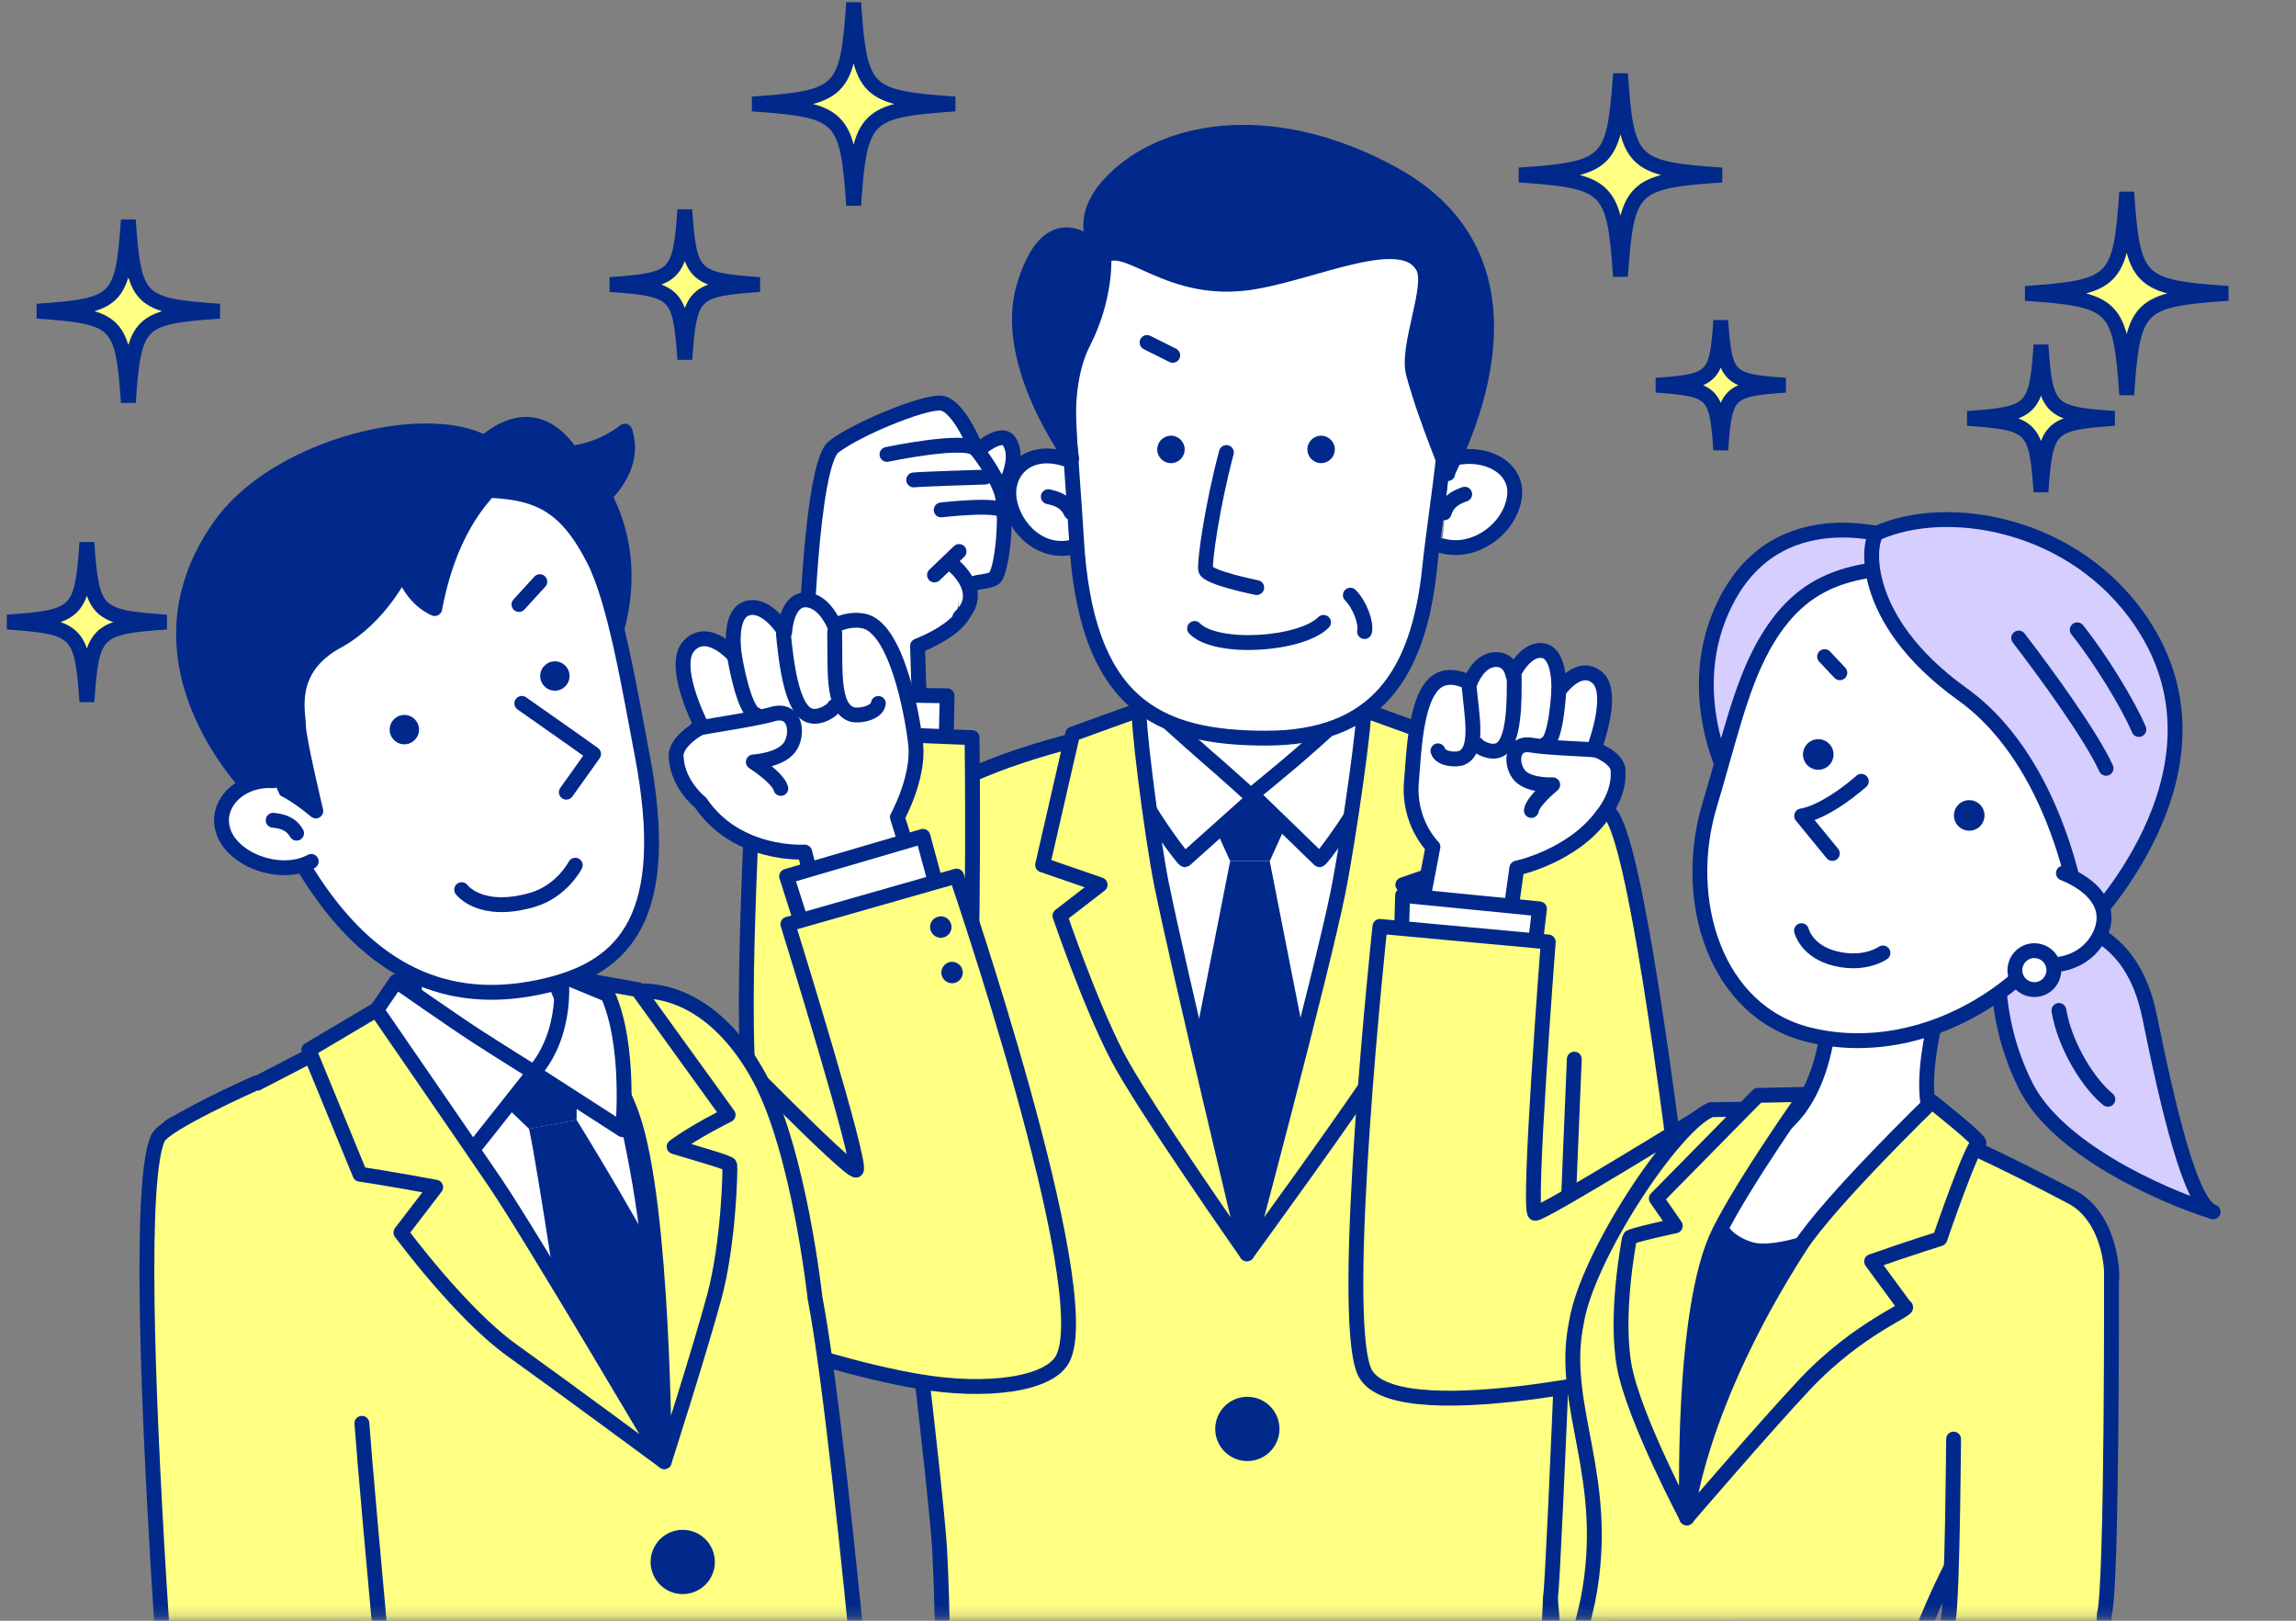 <svg width="221" height="156" viewBox="0 0 221 156" fill="none" xmlns="http://www.w3.org/2000/svg">
<rect x="0" y="0" width="221" height="156" fill="#808080" stroke="none"/>
<mask id="mask0_924_2898" style="mask-type:luminance" maskUnits="userSpaceOnUse" x="0" y="3" width="221" height="153">
<path d="M220.387 3.317H0.387V155.78H220.387V3.317Z" fill="white"/>
</mask>
<g mask="url(#mask0_924_2898)">
<path d="M155.038 78.375C152.162 73.099 135.491 70.65 124.781 69.132C114.072 67.615 91.619 72.868 86.713 79.112C86.626 79.22 86.546 79.365 86.481 79.545C81.994 85.319 89.213 132.695 90.434 148.933C91.099 161.399 90.434 173.315 90.434 173.315H118.378L121.204 168.755L124.326 173.315H148.252C148.252 173.315 148.628 167.852 149.235 153.876C150.413 167.266 149.517 170.309 149.235 170.403C148.65 170.598 167.626 169.225 167.626 169.225C167.236 165.33 159.518 84.026 155.038 78.375Z" fill="#FFFF82" stroke="#00298B" stroke-width="1.43" stroke-linecap="round" stroke-linejoin="round"/>
<path d="M107.431 71.194H137.059L130.57 97.795L120.308 121.432L111.246 100.324L107.431 71.194Z" fill="white"/>
<path d="M122.216 82.886H118.408L115.496 76.44H125.128L122.216 82.886Z" fill="#00298B"/>
<path d="M122.216 82.886H118.408L114.289 103.792L119.99 120.232L126.328 103.792L122.216 82.886Z" fill="#00298B"/>
<path d="M130.62 65.44H111.297V77.928H130.62V65.44Z" fill="white" stroke="#00298B" stroke-width="1.43" stroke-linecap="round" stroke-linejoin="round"/>
<path d="M120.532 76.476L127.007 82.749C127.13 82.799 129.775 79.273 131.162 76.722C132.608 74.062 134.168 70.991 134.096 70.977L130.917 67.429C130.917 67.429 126.639 71.338 124.926 72.805C123.213 74.272 120.525 76.469 120.525 76.469L120.532 76.476Z" fill="white" stroke="#00298B" stroke-width="1.43" stroke-linecap="round" stroke-linejoin="round"/>
<path d="M120.662 76.838L114.057 82.749C113.935 82.799 111.29 79.273 109.902 76.722C108.457 74.062 106.896 70.991 106.968 70.977L110.148 67.429C110.148 67.429 114.426 71.338 116.139 72.805C117.851 74.272 120.67 76.838 120.67 76.838H120.662Z" fill="white" stroke="#00298B" stroke-width="1.43" stroke-linecap="round" stroke-linejoin="round"/>
<path d="M128.785 85.904C129.818 80.767 131.574 68.315 131.213 68.315L137.673 70.65L140.564 83.252L135.028 85.16L138.894 88.145C138.894 88.145 136.51 96.455 133.388 101.658C130.982 105.661 120.012 120.685 120.012 120.685C120.012 120.685 127.209 93.702 128.785 85.904Z" fill="#FFFF82" stroke="#00298B" stroke-width="1.43" stroke-linecap="round" stroke-linejoin="round"/>
<path d="M111.839 85.312C110.805 80.174 109.346 68.315 109.707 68.315L103.247 70.65L100.356 83.252L105.891 85.16L102.025 88.145C102.025 88.145 104.844 96.455 107.532 101.658C109.909 106.268 120.019 120.685 120.019 120.685C120.019 120.685 113.414 93.109 111.846 85.312H111.839Z" fill="#FFFF82" stroke="#00298B" stroke-width="1.43" stroke-linecap="round" stroke-linejoin="round"/>
<path d="M139.531 44.224C142.703 43.248 146.15 44.853 145.774 47.808C145.406 50.757 142.06 53.423 138.794 52.534" fill="white"/>
<path d="M139.531 44.224C142.703 43.248 146.15 44.853 145.774 47.808C145.406 50.757 142.06 53.423 138.794 52.534" stroke="#00298B" stroke-width="1.43" stroke-linecap="round" stroke-linejoin="round"/>
<path d="M139.01 49.361C139.357 48.205 140.26 47.83 140.983 47.569L139.01 49.361Z" fill="white"/>
<path d="M139.01 49.361C139.357 48.205 140.26 47.83 140.983 47.569" stroke="#00298B" stroke-width="1.43" stroke-linecap="round" stroke-linejoin="round"/>
<path d="M102.502 44.167C98.708 42.99 96.49 45.707 97.249 48.583C98.007 51.459 100.884 53.714 104.005 52.406" fill="white"/>
<path d="M102.502 44.167C98.708 42.99 96.49 45.707 97.249 48.583C98.007 51.459 100.884 53.714 104.005 52.406" stroke="#00298B" stroke-width="1.43" stroke-linecap="round" stroke-linejoin="round"/>
<path d="M103.095 49.325C102.596 48.227 101.657 47.974 100.905 47.808L103.095 49.325Z" fill="white"/>
<path d="M103.095 49.325C102.596 48.227 101.657 47.974 100.905 47.808" stroke="#00298B" stroke-width="1.43" stroke-linecap="round" stroke-linejoin="round"/>
<path d="M103.297 31.391C102.17 36.016 103.24 45.143 103.601 51.705C104.483 67.762 111.355 71.05 121.862 71.05C132.369 71.05 136.546 65.016 137.616 54.61C138.186 49.038 140.022 38.993 139.422 32.605C138.671 24.512 133.937 17.061 118.516 18.022C108.811 18.622 105.335 23.03 103.297 31.384V31.391Z" fill="white" stroke="#00298B" stroke-width="1.43" stroke-linecap="round" stroke-linejoin="round"/>
<path d="M114.029 43.168C114.079 43.898 113.523 44.527 112.8 44.577C112.07 44.628 111.442 44.072 111.391 43.349C111.34 42.619 111.897 41.99 112.619 41.94C113.349 41.889 113.978 42.446 114.029 43.168Z" fill="#00298B"/>
<path d="M128.481 43.168C128.532 43.898 127.975 44.527 127.253 44.577C126.523 44.628 125.894 44.072 125.844 43.349C125.793 42.619 126.349 41.99 127.072 41.94C127.802 41.889 128.431 42.446 128.481 43.168Z" fill="#00298B"/>
<path d="M102.538 26.714C102.538 26.714 101.657 31.137 100.898 32.784" stroke="white" stroke-width="1.43" stroke-linecap="round" stroke-linejoin="round"/>
<path d="M106.253 24.691C108.529 23.007 112.561 28.521 120.713 27.133C126.776 26.107 135.043 22.075 136.979 25.703C137.998 27.603 135.332 33.37 136.054 35.986C137.442 41.023 139.588 45.597 139.342 45.597C138.967 45.597 150.926 25.869 133.98 16.684C122.693 10.563 112.735 12.298 107.676 16.85C102.618 21.403 106.245 24.691 106.245 24.691H106.253Z" fill="#00298B" stroke="#00298B" stroke-width="1.43" stroke-linecap="round" stroke-linejoin="round"/>
<path d="M106.253 24.692C106.253 24.692 106.52 28.572 104.28 32.951C101.953 37.504 103.153 44.138 103.153 44.138C103.153 44.138 96.396 34.975 98.542 27.64C100.688 20.305 104.352 22.538 106.253 24.692Z" fill="#00298B" stroke="#00298B" stroke-width="1.43" stroke-linecap="round" stroke-linejoin="round"/>
<path d="M125.772 25.111C125.772 25.111 127.918 17.27 131.372 15.413" stroke="#00298B" stroke-width="1.43" stroke-linecap="round" stroke-linejoin="round"/>
<path d="M136.64 33.413C137.774 32.402 141.113 32.026 142.544 32.445" stroke="#00298B" stroke-width="1.43" stroke-linecap="round" stroke-linejoin="round"/>
<path d="M99.338 29.069C101.151 29.322 104.447 30.291 104.699 30.674" stroke="#00298B" stroke-width="1.43" stroke-linecap="round" stroke-linejoin="round"/>
<path d="M99.381 32.741L103.175 33.37" stroke="#00298B" stroke-width="1.43" stroke-linecap="round" stroke-linejoin="round"/>
<path d="M112.453 25.448C111.441 21.488 113.081 15.418 116.03 13.648" stroke="#00298B" stroke-width="1.43" stroke-linecap="round" stroke-linejoin="round"/>
<path d="M114.982 60.491C117.064 62.63 125.208 62.095 127.397 59.905L114.982 60.491Z" fill="white"/>
<path d="M114.982 60.491C117.064 62.63 125.208 62.095 127.397 59.905" stroke="#00298B" stroke-width="1.43" stroke-linecap="round" stroke-linejoin="round"/>
<path d="M118.046 43.554C116.659 48.764 115.936 54.032 116.045 54.82C116.153 55.6 120.966 56.554 120.966 56.554" fill="white"/>
<path d="M118.046 43.554C116.659 48.764 115.936 54.032 116.045 54.82C116.153 55.6 120.966 56.554 120.966 56.554" stroke="#00298B" stroke-width="1.43" stroke-linecap="round" stroke-linejoin="round"/>
<path d="M129.977 57.284C130.924 58.252 131.538 60.009 131.343 60.789L129.977 57.284Z" fill="white"/>
<path d="M129.977 57.284C130.924 58.252 131.538 60.009 131.343 60.789" stroke="#00298B" stroke-width="1.43" stroke-linecap="round" stroke-linejoin="round"/>
<path d="M151.533 101.942C151.338 105.837 149.626 150.959 149.235 153.878L151.533 101.942Z" fill="#FFFF82"/>
<path d="M151.533 101.942C151.338 105.837 149.626 150.959 149.235 153.878" stroke="#00298B" stroke-width="1.43" stroke-linecap="round" stroke-linejoin="round"/>
<path d="M94.047 43.436C94.047 43.436 96.403 41.261 97.169 42.533C98.369 44.549 96.259 47.895 95.059 49.347" fill="white"/>
<path d="M94.047 43.436C94.047 43.436 96.403 41.261 97.169 42.533C98.369 44.549 96.259 47.895 95.059 49.347" stroke="#00298B" stroke-width="1.43" stroke-linecap="round" stroke-linejoin="round"/>
<path d="M77.564 62.687C77.564 62.687 78.041 44.722 80.252 43.002C82.471 41.29 88.772 38.703 90.521 38.796C92.27 38.89 93.953 43.226 93.953 43.226C93.953 43.226 95.637 45.257 96.353 47.251C97.068 49.246 96.454 55.345 95.63 55.706C94.806 56.075 93.881 55.966 93.614 56.255C93.238 56.675 92.783 57.086 92.934 57.946C93.361 60.281 88.317 62.174 88.317 62.174L88.613 71.677L77.311 70.412L77.564 62.672V62.687Z" fill="white" stroke="#00298B" stroke-width="1.43" stroke-linecap="round" stroke-linejoin="round"/>
<path d="M85.376 43.74C85.376 43.74 92.906 42.15 93.946 43.227L85.376 43.74Z" fill="white"/>
<path d="M85.376 43.74C85.376 43.74 92.906 42.15 93.946 43.227" stroke="#00298B" stroke-width="1.43" stroke-linecap="round" stroke-linejoin="round"/>
<path d="M87.948 46.195C88.367 46.123 94.828 45.921 94.828 45.921L87.948 46.195Z" fill="white"/>
<path d="M87.948 46.195C88.367 46.123 94.828 45.921 94.828 45.921" stroke="#00298B" stroke-width="1.43" stroke-linecap="round" stroke-linejoin="round"/>
<path d="M90.593 49.081C90.593 49.081 96.396 48.402 96.534 49.248L90.593 49.081Z" fill="white"/>
<path d="M90.593 49.081C90.593 49.081 96.396 48.402 96.534 49.248" stroke="#00298B" stroke-width="1.43" stroke-linecap="round" stroke-linejoin="round"/>
<path d="M92.313 53.083L89.95 55.345" stroke="#00298B" stroke-width="1.43" stroke-linecap="round" stroke-linejoin="round"/>
<path d="M91.778 54.435C91.778 54.435 94.98 57 92.4 59.392L91.778 54.435Z" fill="white"/>
<path d="M91.778 54.435C91.778 54.435 94.98 57 92.4 59.392" stroke="#00298B" stroke-width="1.43" stroke-linecap="round" stroke-linejoin="round"/>
<path d="M75.468 72.074L75.158 66.741L91.164 66.972L91.048 72.739" fill="white"/>
<path d="M75.468 72.074L75.158 66.741L91.164 66.972L91.048 72.739" stroke="#00298B" stroke-width="1.43" stroke-linecap="round" stroke-linejoin="round"/>
<path d="M72.477 70.268C73.04 70.174 93.563 70.998 93.563 70.998C93.563 70.998 93.838 88.84 93.108 105.201C92.653 115.433 89.437 122.045 83.591 122.089C77.738 122.139 73.301 115.888 72.18 105.519C71.104 95.524 72.918 72.87 72.477 70.268Z" fill="#FFFF82" stroke="#00298B" stroke-width="1.43" stroke-linecap="round" stroke-linejoin="round"/>
<path d="M120.063 139.916C121.376 139.916 122.44 138.852 122.44 137.539C122.44 136.226 121.376 135.161 120.063 135.161C118.75 135.161 117.685 136.226 117.685 137.539C117.685 138.852 118.75 139.916 120.063 139.916Z" fill="#00298B" stroke="#00298B" stroke-width="1.43" stroke-linecap="round" stroke-linejoin="round"/>
<path d="M129.984 23.933C131.372 20.645 134.284 18.665 135.671 18.282" stroke="#00298B" stroke-width="1.43" stroke-linecap="round" stroke-linejoin="round"/>
<path d="M110.408 32.966L112.88 34.202" stroke="#00298B" stroke-width="1.43" stroke-linecap="round" stroke-linejoin="round"/>
<path d="M65.099 73C64.802 71.475 67.303 70.051 67.563 69.965C67.043 68.931 64.679 63.945 66.313 62.167C68.141 60.187 70.699 63.143 70.699 63.143C70.699 63.143 69.962 58.901 72.087 58.504C73.944 58.157 75.534 60.823 75.534 60.823C75.534 60.823 75.671 57.767 77.499 57.738C79.327 57.709 80.325 60.231 80.325 60.231C80.325 60.231 81.611 59.465 83.143 59.775C86.228 60.411 87.782 68.447 88.136 71.634C88.49 74.821 86.38 78.658 86.38 78.658L88.476 85.429L79.154 88.638L77.456 82.011C77.456 82.011 70.938 82.459 67.425 77.249C67.425 77.249 65.287 75.594 65.091 73H65.099Z" fill="white" stroke="#00298B" stroke-width="1.43" stroke-linecap="round" stroke-linejoin="round"/>
<path d="M70.699 63.144C70.699 63.144 71.566 68.541 72.788 68.794L70.699 63.144Z" fill="white"/>
<path d="M70.699 63.144C70.699 63.144 71.566 68.541 72.788 68.794" stroke="#00298B" stroke-width="1.43" stroke-linecap="round" stroke-linejoin="round"/>
<path d="M75.403 60.997C75.656 63.519 76.155 68.252 77.918 68.867C78.93 69.221 80.195 68.31 80.303 68" fill="white"/>
<path d="M75.403 60.997C75.656 63.519 76.155 68.252 77.918 68.867C78.93 69.221 80.195 68.31 80.303 68" stroke="#00298B" stroke-width="1.43" stroke-linecap="round" stroke-linejoin="round"/>
<path d="M80.339 60.866C80.426 64.248 80.028 68.15 82.008 68.765C82.673 68.967 84.422 68.649 84.545 67.71" fill="white"/>
<path d="M80.339 60.866C80.426 64.248 80.028 68.15 82.008 68.765C82.673 68.967 84.422 68.649 84.545 67.71" stroke="#00298B" stroke-width="1.43" stroke-linecap="round" stroke-linejoin="round"/>
<path d="M67.079 70.137C67.404 69.971 72.376 69.306 74.363 68.735C76.661 68.078 76.907 70.787 75.953 71.994C74.999 73.201 72.513 73.338 72.513 73.338C72.513 73.338 74.876 74.849 75.158 75.889" stroke="#00298B" stroke-width="1.43" stroke-linecap="round" stroke-linejoin="round"/>
<path d="M77.195 88.992L75.714 84.346L88.837 80.501L89.965 84.678" fill="white"/>
<path d="M77.195 88.992L75.714 84.346L88.837 80.501L89.965 84.678" stroke="#00298B" stroke-width="1.43" stroke-linecap="round" stroke-linejoin="round"/>
<path d="M68.669 99.455C68.669 99.455 81.647 112.781 82.399 112.629C83.15 112.477 75.837 88.956 75.837 88.956L92.075 84.323C92.075 84.323 105.711 124.018 102.307 130.76C101.043 133.26 94.994 134.084 88.447 132.971C77.376 131.092 64.065 125.398 64.065 125.398" fill="#FFFF82"/>
<path d="M68.669 99.455C68.669 99.455 81.647 112.781 82.399 112.629C83.15 112.477 75.837 88.956 75.837 88.956L92.075 84.323C92.075 84.323 105.711 124.018 102.307 130.76C101.043 133.26 94.994 134.084 88.447 132.971C77.376 131.092 64.065 125.398 64.065 125.398" stroke="#00298B" stroke-width="1.43" stroke-linecap="round" stroke-linejoin="round"/>
<path d="M89.625 89.671C89.871 90.184 90.478 90.408 90.998 90.163C91.511 89.917 91.735 89.31 91.489 88.79C91.244 88.277 90.637 88.052 90.116 88.298C89.603 88.544 89.379 89.151 89.625 89.671Z" fill="#00298B"/>
<path d="M90.709 94.05C90.955 94.563 91.562 94.787 92.082 94.541C92.595 94.296 92.819 93.689 92.573 93.168C92.328 92.655 91.721 92.431 91.2 92.677C90.687 92.923 90.463 93.53 90.709 94.05Z" fill="#00298B"/>
<path d="M78.467 125.022C81.249 139.576 85.694 193.839 85.831 192.928C85.968 192.01 77.477 196.585 62.526 198.746C46.686 201.036 35.196 200.075 35.196 200.075C35.196 200.075 35.377 165.909 35.456 165.273C34.914 156.702 28.049 135.876 27.615 135.659C25.599 134.669 15.28 120.065 15.475 115.852C15.62 112.744 14.427 108.777 17.253 107.989C18.221 107.715 30.426 101.319 30.499 101.29C31.705 100.821 57.005 96.153 59.621 95.596C65.077 94.44 69.948 97.894 73.098 103.726C76.935 110.829 78.46 125.022 78.46 125.022H78.467Z" fill="#FFFF82" stroke="#00298B" stroke-width="1.43" stroke-linecap="round" stroke-linejoin="round"/>
<path d="M39.019 86.079C39.019 86.079 41.064 96.044 38.932 100.51C36.8 104.976 37.024 104.86 37.024 104.86C37.024 104.86 49.959 117.145 55.321 115.693C62.324 113.792 61.912 102.273 61.912 102.273C61.912 102.273 58.812 103.249 55.206 98.082C51.593 92.915 52.655 85.233 52.655 85.233" fill="white"/>
<path d="M39.019 86.079C39.019 86.079 41.064 96.044 38.932 100.51C36.8 104.976 37.024 104.86 37.024 104.86C37.024 104.86 49.959 117.145 55.321 115.693C62.324 113.792 61.912 102.273 61.912 102.273C61.912 102.273 58.812 103.249 55.206 98.082C51.593 92.915 52.655 85.233 52.655 85.233" stroke="#00298B" stroke-width="1.43" stroke-linecap="round" stroke-linejoin="round"/>
<path d="M61.55 100.206C61.55 100.206 34.509 106.32 35.297 105.937C36.085 105.554 63.256 141.071 63.256 141.071C63.256 141.071 68.712 120.96 66.775 116.285C64.846 111.609 60.907 102.208 61.55 100.206Z" fill="white"/>
<path d="M39.236 103.055C39.236 103.055 47.062 124.821 52.518 129.742C57.981 134.671 61.666 138.855 61.666 138.855C65.785 124.091 58.429 99.876 58.27 99.919" stroke="#00298B" stroke-width="1.43" stroke-linecap="round" stroke-linejoin="round"/>
<path d="M55.502 101.632L46.035 103.973L50.928 108.656L55.502 107.796V101.632Z" fill="#00298B"/>
<path d="M55.502 107.794C55.502 107.794 62.685 119.363 65.807 126.098L63.205 139.07L54.483 130.796C54.483 130.796 51.73 112.224 50.92 108.647L55.495 107.794H55.502Z" fill="#00298B"/>
<path d="M60.879 107.498C58.942 101.897 53.175 93.782 53.175 93.782L61.377 95.256L70.085 107.31C70.085 107.31 66.862 108.9 64.889 110.367C66.999 111.017 70.215 111.899 70.244 112.123C70.302 112.535 70.15 119.638 68.748 124.841C67.346 130.044 63.935 140.689 63.935 140.689C63.935 140.689 63.877 116.177 60.879 107.498Z" fill="#FFFF82" stroke="#00298B" stroke-width="1.43" stroke-linecap="round" stroke-linejoin="round"/>
<path d="M58.508 95.748L53.992 93.876C53.992 93.876 54.801 99.274 51.383 103.234L59.939 108.748C59.939 108.748 60.727 100.727 58.508 95.755V95.748Z" fill="white" stroke="#00298B" stroke-width="1.43" stroke-linecap="round" stroke-linejoin="round"/>
<path d="M51.391 103.228L44.93 111.387C44.793 111.467 41.237 107.832 39.265 105.114C37.212 102.289 34.958 99.008 35.044 98.986L38.145 94.448C38.145 94.448 43.629 98.278 45.812 99.695C47.994 101.111 51.398 103.228 51.398 103.228H51.391Z" fill="white" stroke="#00298B" stroke-width="1.43" stroke-linecap="round" stroke-linejoin="round"/>
<path d="M54.975 43.617C58.017 43.298 60.149 41.499 60.149 41.499C61.03 44.18 59.484 46.42 58.197 47.736C58.291 47.923 58.393 48.111 58.479 48.306C62.483 56.74 57.677 64.84 57.677 64.84L45.472 43.804C45.472 43.804 50.595 37.272 54.975 43.624V43.617Z" fill="#00298B" stroke="#00298B" stroke-width="1.43" stroke-linecap="round" stroke-linejoin="round"/>
<path d="M57.142 53.828C59.231 57.925 60.589 66.293 61.789 72.544C64.802 88.225 60.141 93.053 52.619 94.852C43.781 96.969 36.323 94.1 30.253 85.024C27.24 80.522 22.831 71.995 22.81 65.795C22.788 59.594 30.766 47.237 40.16 47.194C49.562 47.151 53.356 46.421 57.135 53.828H57.142Z" fill="white" stroke="#00298B" stroke-width="1.43" stroke-linecap="round" stroke-linejoin="round"/>
<path d="M24.797 76.642C24.797 76.642 11.537 64.191 21.191 50.598C27.608 41.558 46.252 38.385 48.897 44.983C49.251 45.857 43.846 47.968 41.844 58.576C41.844 58.576 39.654 57.745 38.773 54.898C38.773 54.898 36.648 59.436 32.457 61.719C27.507 64.415 28.742 68.649 28.728 69.842C28.714 71.027 30.397 78.058 30.397 78.058C30.397 78.058 26.647 74.828 25.31 75.601C23.973 76.367 24.804 76.656 24.804 76.656" fill="#00298B"/>
<path d="M24.797 76.642C24.797 76.642 11.537 64.191 21.191 50.598C27.608 41.558 46.252 38.385 48.897 44.983C49.251 45.857 43.846 47.968 41.844 58.576C41.844 58.576 39.654 57.745 38.773 54.898C38.773 54.898 36.648 59.436 32.457 61.719C27.507 64.415 28.742 68.649 28.728 69.842C28.714 71.027 30.397 78.058 30.397 78.058C30.397 78.058 26.647 74.828 25.31 75.601C23.973 76.367 24.804 76.656 24.804 76.656" stroke="#00298B" stroke-width="1.43" stroke-linecap="round" stroke-linejoin="round"/>
<path d="M44.438 85.632C44.438 85.632 46.201 88.06 51.217 86.622C54.085 85.799 55.372 83.276 55.372 83.276" fill="white"/>
<path d="M44.438 85.632C44.438 85.632 46.201 88.06 51.217 86.622C54.085 85.799 55.372 83.276 55.372 83.276" stroke="#00298B" stroke-width="1.43" stroke-linecap="round" stroke-linejoin="round"/>
<path d="M26.293 75.146C23.092 74.936 20.534 77.466 21.545 80.154C22.55 82.849 27.073 84.475 29.957 82.914" fill="white"/>
<path d="M26.293 75.146C23.092 74.936 20.534 77.466 21.545 80.154C22.55 82.849 27.073 84.475 29.957 82.914" stroke="#00298B" stroke-width="1.43" stroke-linecap="round" stroke-linejoin="round"/>
<path d="M50.227 67.702C53.956 70.304 57.135 72.573 57.135 72.573L54.512 76.251" fill="white"/>
<path d="M50.227 67.702C53.956 70.304 57.135 72.573 57.135 72.573L54.512 76.251" stroke="#00298B" stroke-width="1.43" stroke-linecap="round" stroke-linejoin="round"/>
<path d="M37.508 70.189C37.487 70.97 38.101 71.62 38.881 71.642C39.662 71.663 40.312 71.049 40.334 70.269C40.355 69.488 39.741 68.838 38.961 68.816C38.18 68.794 37.53 69.409 37.508 70.189Z" fill="#00298B"/>
<path d="M51.997 65.029C51.975 65.809 52.59 66.46 53.37 66.481C54.151 66.503 54.801 65.889 54.823 65.108C54.844 64.328 54.23 63.678 53.45 63.656C52.669 63.634 52.019 64.248 51.997 65.029Z" fill="#00298B"/>
<path d="M28.547 80.197C27.962 79.185 27.03 79.034 26.293 78.954L28.547 80.197Z" fill="white"/>
<path d="M28.547 80.197C27.962 79.185 27.03 79.034 26.293 78.954" stroke="#00298B" stroke-width="1.43" stroke-linecap="round" stroke-linejoin="round"/>
<path d="M34.834 136.995C35.261 143.224 39.019 183.59 39.019 183.59C39.019 183.59 35.955 187.138 31.149 187.97C26.018 188.858 18.033 188.793 18.033 188.793C18.033 188.793 11.674 117.187 15.208 109.527C15.851 108.132 24.645 104.237 24.645 104.237" fill="#FFFF82"/>
<path d="M34.834 136.995C35.261 143.224 39.019 183.59 39.019 183.59C39.019 183.59 35.955 187.138 31.149 187.97C26.018 188.858 18.033 188.793 18.033 188.793C18.033 188.793 11.674 117.187 15.208 109.527C15.851 108.132 24.645 104.237 24.645 104.237" stroke="#00298B" stroke-width="1.43" stroke-linecap="round" stroke-linejoin="round"/>
<path d="M34.647 113.027C34.546 112.753 29.726 101.053 29.726 101.053L36.237 97.194C36.237 97.194 44.872 109.725 47.734 113.945C51.181 119.04 63.935 140.683 63.935 140.683C63.935 140.683 54.187 133.485 49.258 129.952C44.33 126.418 38.592 118.635 38.592 118.635L41.938 114.27C37.414 113.425 34.647 113.02 34.647 113.02V113.027Z" fill="#FFFF82" stroke="#00298B" stroke-width="1.43" stroke-linecap="round" stroke-linejoin="round"/>
<path d="M68.01 150.969C68.355 149.702 67.608 148.395 66.341 148.05C65.074 147.705 63.767 148.452 63.422 149.719C63.077 150.986 63.824 152.293 65.091 152.638C66.358 152.983 67.665 152.236 68.01 150.969Z" fill="#00298B" stroke="#00298B" stroke-width="1.43" stroke-linecap="round" stroke-linejoin="round"/>
<path d="M49.952 58.184L51.961 55.987" stroke="#00298B" stroke-width="1.43" stroke-linecap="round" stroke-linejoin="round"/>
<path d="M155.754 74.337C155.862 72.986 153.658 72.169 153.427 72.119C153.774 71.172 155.342 66.605 153.752 65.225C151.974 63.678 150.037 66.504 150.037 66.504C150.037 66.504 150.261 62.746 148.383 62.609C146.735 62.486 145.615 64.957 145.615 64.957C145.615 64.957 145.405 63.339 143.816 63.49C142.226 63.642 141.489 65.745 141.489 65.745C141.489 65.745 140.152 64.9 138.851 65.319C136.235 66.171 136.112 72.393 135.859 75.183C135.498 79.157 137.926 81.513 137.926 81.513L136.763 87.598L145.174 89.477L145.998 83.558C145.998 83.558 151.353 82.445 154.25 78.442C154.25 78.442 155.84 76.621 155.754 74.345" fill="white"/>
<path d="M155.754 74.337C155.862 72.986 153.658 72.169 153.427 72.119C153.774 71.172 155.342 66.605 153.752 65.225C151.974 63.678 150.037 66.504 150.037 66.504C150.037 66.504 150.261 62.746 148.383 62.609C146.735 62.486 145.615 64.957 145.615 64.957C145.615 64.957 145.405 63.339 143.816 63.49C142.226 63.642 141.489 65.745 141.489 65.745C141.489 65.745 140.152 64.9 138.851 65.319C136.235 66.171 136.112 72.393 135.859 75.183C135.498 79.157 137.926 81.513 137.926 81.513L136.763 87.598L145.174 89.477L145.998 83.558C145.998 83.558 151.353 82.445 154.25 78.442C154.25 78.442 155.84 76.621 155.754 74.345" stroke="#00298B" stroke-width="1.43" stroke-linecap="round" stroke-linejoin="round"/>
<path d="M150.038 66.503C150.038 66.503 149.814 71.28 148.773 71.612L150.038 66.503Z" fill="white"/>
<path d="M150.038 66.503C150.038 66.503 149.814 71.28 148.773 71.612" stroke="#00298B" stroke-width="1.43" stroke-linecap="round" stroke-linejoin="round"/>
<path d="M145.745 65.093C145.767 67.304 145.803 71.474 144.329 72.175C143.483 72.579 142.298 71.914 142.168 71.654" fill="white"/>
<path d="M145.745 65.093C145.767 67.304 145.803 71.474 144.329 72.175C143.483 72.579 142.298 71.914 142.168 71.654" stroke="#00298B" stroke-width="1.43" stroke-linecap="round" stroke-linejoin="round"/>
<path d="M141.395 65.917C141.655 68.865 142.378 72.218 140.715 72.941C140.159 73.187 138.613 73.071 138.41 72.269" fill="white"/>
<path d="M141.395 65.917C141.655 68.865 142.378 72.218 140.715 72.941C140.159 73.187 138.613 73.071 138.41 72.269" stroke="#00298B" stroke-width="1.43" stroke-linecap="round" stroke-linejoin="round"/>
<path d="M153.867 72.227C153.571 72.111 149.185 72.024 147.4 71.721C145.34 71.374 145.391 73.751 146.338 74.705C147.284 75.659 149.452 75.536 149.452 75.536C149.452 75.536 147.544 77.076 147.4 78.008" stroke="#00298B" stroke-width="1.43" stroke-linecap="round" stroke-linejoin="round"/>
<path d="M147.711 91.461L148.18 87.48L135.007 86.179L134.934 88.686" fill="white"/>
<path d="M147.711 91.461L148.18 87.48L135.007 86.179L134.934 88.686" stroke="#00298B" stroke-width="1.43" stroke-linecap="round" stroke-linejoin="round"/>
<path d="M164.714 106.811C164.714 106.811 148.506 116.855 147.761 116.79C147.017 116.725 149.026 90.667 149.026 90.667L132.824 89.171C132.824 89.171 128.843 126.307 131.321 131.994C133.843 137.776 158.268 132.052 158.268 132.052" fill="#FFFF82"/>
<path d="M164.714 106.811C164.714 106.811 148.506 116.855 147.761 116.79C147.017 116.725 149.026 90.667 149.026 90.667L132.824 89.171C132.824 89.171 128.843 126.307 131.321 131.994C133.843 137.776 158.268 132.052 158.268 132.052" stroke="#00298B" stroke-width="1.43" stroke-linecap="round" stroke-linejoin="round"/>
<path d="M150.435 174.076C150.435 174.076 148.845 180.327 158.622 182.09C168.4 183.846 181.097 178.593 181.097 178.593C181.097 178.593 177.874 156.776 178.163 156.234C178.444 155.685 194.436 118.39 194.436 118.39L167.547 110.151C167.547 110.151 159.605 133.933 158.471 141.044C157.336 148.162 150.435 174.076 150.435 174.076Z" fill="#00298B"/>
<path d="M195.39 87.936C199.314 88.724 205.161 89.237 206.917 97.894C208.673 106.552 210.855 115.968 213.023 116.647C207.567 114.905 198.006 110.476 195.022 104.593C192.03 98.711 192.558 93.891 192.139 93.327" fill="#D6CEFF"/>
<path d="M195.39 87.936C199.314 88.724 205.161 89.237 206.917 97.894C208.673 106.552 210.855 115.968 213.023 116.647C207.567 114.905 198.006 110.476 195.022 104.593C192.03 98.711 192.558 93.891 192.139 93.327" stroke="#00298B" stroke-width="1.43" stroke-linecap="round" stroke-linejoin="round"/>
<path d="M198.18 97.259C198.765 100.785 201.15 104.42 202.892 105.807" stroke="#00298B" stroke-width="1.43" stroke-linecap="round" stroke-linejoin="round"/>
<path d="M187.434 94.079C187.434 94.079 184.146 103.625 186.025 107.86C187.904 112.087 188.966 112.542 188.966 112.542C188.966 112.542 173.451 121.742 168.465 120.246C161.968 118.287 165.741 109.493 165.741 109.493C165.741 109.493 169.686 111.437 173.198 106.689C176.71 101.941 176.204 94.007 176.204 94.007" fill="white"/>
<path d="M187.434 94.079C187.434 94.079 184.146 103.625 186.025 107.86C187.904 112.087 188.966 112.542 188.966 112.542C188.966 112.542 173.451 121.742 168.465 120.246C161.968 118.287 165.741 109.493 165.741 109.493C165.741 109.493 169.686 111.437 173.198 106.689C176.71 101.941 176.204 94.007 176.204 94.007" stroke="#00298B" stroke-width="1.43" stroke-linecap="round" stroke-linejoin="round"/>
<path d="M183.713 52.18C183.713 52.18 171.558 47.194 166.116 57.918C161.687 66.647 166.492 75.268 166.492 75.268L183.72 52.18H183.713Z" fill="#D6CEFF" stroke="#00298B" stroke-width="1.43" stroke-linecap="round" stroke-linejoin="round"/>
<path d="M169.621 62.407C167.468 66.36 166.347 71.556 164.555 77.51C161.831 86.572 165.054 97.369 174.123 99.602C182.571 101.683 191.278 97.788 196.546 91.855C200.066 87.895 204.149 79.317 204.329 73.254C204.51 67.191 197.045 54.899 187.853 54.61C178.661 54.321 173.502 55.268 169.614 62.407H169.621Z" fill="white" stroke="#00298B" stroke-width="1.43" stroke-linecap="round" stroke-linejoin="round"/>
<path d="M180.735 51.292C179.832 51.697 178.611 59.451 188.872 66.808C198.809 73.933 200.427 89.556 200.427 89.556C200.427 89.556 215.877 74.439 206.143 59.914C199.668 50.259 187.398 48.322 180.735 51.285V51.292Z" fill="#D6CEFF" stroke="#00298B" stroke-width="1.43" stroke-linecap="round" stroke-linejoin="round"/>
<path d="M191.018 78.484C191.018 79.3 190.361 79.958 189.551 79.958C188.735 79.958 188.077 79.3 188.077 78.491C188.077 77.674 188.735 77.017 189.544 77.017C190.361 77.017 191.018 77.674 191.018 78.484Z" fill="#00298B"/>
<path d="M176.486 72.616C176.486 73.433 175.829 74.091 175.019 74.091C174.203 74.091 173.545 73.433 173.545 72.624C173.545 71.807 174.203 71.149 175.012 71.149C175.829 71.149 176.486 71.807 176.486 72.616Z" fill="#00298B"/>
<path d="M194.306 61.409C197.11 65.051 201.338 70.912 202.718 73.954" stroke="#00298B" stroke-width="1.43" stroke-linecap="round" stroke-linejoin="round"/>
<path d="M199.943 60.62C202.176 63.41 204.85 67.796 205.876 70.217" stroke="#00298B" stroke-width="1.43" stroke-linecap="round" stroke-linejoin="round"/>
<path d="M179.16 75.204C175.511 78.355 173.415 78.535 173.415 78.535L176.371 82.149" fill="white"/>
<path d="M179.16 75.204C175.511 78.355 173.415 78.535 173.415 78.535L176.371 82.149" stroke="#00298B" stroke-width="1.43" stroke-linecap="round" stroke-linejoin="round"/>
<path d="M181.241 91.723C181.241 91.723 179.55 92.952 176.717 92.28C173.877 91.608 173.4 89.577 173.4 89.577" fill="white"/>
<path d="M181.241 91.723C181.241 91.723 179.55 92.952 176.717 92.28C173.877 91.608 173.4 89.577 173.4 89.577" stroke="#00298B" stroke-width="1.43" stroke-linecap="round" stroke-linejoin="round"/>
<path d="M198.613 84.042C201.367 85.155 203.282 87.142 202.227 89.751C201.172 92.359 198.086 93.566 195.325 92.453" fill="white"/>
<path d="M198.613 84.042C201.367 85.155 203.282 87.142 202.227 89.751C201.172 92.359 198.086 93.566 195.325 92.453" stroke="#00298B" stroke-width="1.43" stroke-linecap="round" stroke-linejoin="round"/>
<path d="M197.667 93.674C197.5 94.7 196.539 95.394 195.52 95.228C194.494 95.061 193.8 94.1 193.967 93.081C194.133 92.055 195.094 91.361 196.113 91.528C197.139 91.694 197.833 92.655 197.667 93.674Z" fill="white" stroke="#00298B" stroke-width="1.43" stroke-linecap="round" stroke-linejoin="round"/>
<path d="M203.274 122.949C203.216 120.037 202.111 116.648 199.473 115.246C198.642 114.805 189.826 110.137 186.27 108.995C186.27 108.995 168.746 120.015 162.358 146.088C160.248 113.352 173.191 106.683 173.191 106.683L164.707 106.813C161.159 108.171 152.74 120.969 151.743 127.263C150.037 135.415 155.168 142.106 152.848 154.001C151.981 158.445 145.051 180.731 144.545 181.432C144.545 181.432 154.901 185.327 156.78 183.463C157.249 182.993 157.885 181.244 158.55 178.737C158.752 181.866 159.323 183.802 160.147 184.59C162.373 186.722 190.613 189.172 190.613 189.172C190.613 189.172 184.124 160.534 184.066 159.934C187.99 146.485 203.339 126.895 203.26 122.949H203.274Z" fill="#FFFF82" stroke="#00298B" stroke-width="1.43" stroke-linecap="round" stroke-linejoin="round"/>
<path d="M203.238 121.958C203.238 121.958 203.325 152.757 202.551 155.38L201.33 185.615L188.026 185.131L187.542 155.835C187.94 153.349 188.041 138.514 188.041 138.514" fill="#FFFF82"/>
<path d="M203.238 121.958C203.238 121.958 203.325 152.757 202.551 155.38L201.33 185.615L188.026 185.131L187.542 155.835C187.94 153.349 188.041 138.514 188.041 138.514" stroke="#00298B" stroke-width="1.43" stroke-linecap="round" stroke-linejoin="round"/>
<path d="M186.726 119.226C186.726 119.226 189.862 110.063 190.44 110.056C191.026 110.042 185.953 106.038 185.953 106.038C185.953 106.038 176.024 115.664 173.227 120.021C163.248 135.587 162.359 146.094 162.359 146.094C162.359 146.094 169.787 137.444 173.668 133.303C178.95 127.681 184.168 125.925 183.351 125.781L180.15 121.423C184.219 119.999 186.719 119.233 186.719 119.233L186.726 119.226Z" fill="#FFFF82" stroke="#00298B" stroke-width="1.43" stroke-linecap="round" stroke-linejoin="round"/>
<path d="M165.466 118.592C167.952 113.642 173.849 105.339 173.849 105.339L169.202 105.433L159.432 115.362L161.253 117.992C161.253 117.992 156.903 118.925 156.859 119.134C156.78 119.517 155.421 126.628 156.361 131.585C157.3 136.542 162.373 146.088 162.373 146.088C162.373 146.088 161.716 126.079 165.473 118.592H165.466Z" fill="#FFFF82" stroke="#00298B" stroke-width="1.43" stroke-linecap="round" stroke-linejoin="round"/>
<path d="M175.626 63.2L177.093 64.754" stroke="#00298B" stroke-width="1.43" stroke-linecap="round" stroke-linejoin="round"/>
</g>
<path d="M214.454 28.241C205.789 28.841 205.305 29.326 204.705 37.99C204.105 29.326 203.621 28.841 194.957 28.241C203.621 27.642 204.105 27.158 204.705 18.493C205.305 27.158 205.789 27.642 214.454 28.241Z" fill="#FFFF82" stroke="#00298B" stroke-width="1.43" stroke-miterlimit="10"/>
<path d="M203.52 40.272C197.233 40.705 196.886 41.059 196.453 47.339C196.019 41.052 195.665 40.705 189.385 40.272C195.672 39.838 196.019 39.484 196.453 33.204C196.886 39.491 197.24 39.838 203.52 40.272Z" fill="#FFFF82" stroke="#00298B" stroke-width="1.43" stroke-miterlimit="10"/>
<path d="M171.854 37.078C166.326 37.461 166.015 37.772 165.632 43.3C165.249 37.772 164.939 37.461 159.41 37.078C164.939 36.695 165.249 36.385 165.632 30.856C166.015 36.385 166.326 36.695 171.854 37.078Z" fill="#FFFF82" stroke="#00298B" stroke-width="1.43" stroke-miterlimit="10"/>
<path d="M91.916 10.009C83.252 10.609 82.767 11.093 82.168 19.758C81.568 11.093 81.084 10.609 72.419 10.009C81.084 9.409 81.568 8.925 82.168 0.261C82.767 8.925 83.252 9.409 91.916 10.009Z" fill="#FFFF82" stroke="#00298B" stroke-width="1.43" stroke-miterlimit="10"/>
<path d="M73.113 27.388C66.717 27.829 66.363 28.19 65.915 34.586C65.475 28.19 65.113 27.836 58.718 27.388C65.113 26.947 65.467 26.586 65.915 20.19C66.356 26.586 66.717 26.94 73.113 27.388Z" fill="#FFFF82" stroke="#00298B" stroke-width="1.43" stroke-miterlimit="10"/>
<path d="M16.024 59.878C9.217 60.347 8.834 60.73 8.364 67.538C7.895 60.73 7.512 60.347 0.705 59.878C7.512 59.408 7.895 59.025 8.364 52.218C8.834 59.025 9.217 59.408 16.024 59.878Z" fill="#FFFF82" stroke="#00298B" stroke-width="1.43" stroke-miterlimit="10"/>
<path d="M21.134 29.953C13.329 30.495 12.896 30.928 12.354 38.733C11.812 30.928 11.378 30.495 3.573 29.953C11.378 29.411 11.812 28.977 12.354 21.173C12.896 28.977 13.329 29.411 21.134 29.953Z" fill="#FFFF82" stroke="#00298B" stroke-width="1.43" stroke-miterlimit="10"/>
<path d="M165.726 16.845C157.062 17.445 156.577 17.929 155.978 26.593C155.378 17.929 154.894 17.445 146.229 16.845C154.894 16.245 155.378 15.761 155.978 7.097C156.577 15.761 157.062 16.245 165.726 16.845Z" fill="#FFFF82" stroke="#00298B" stroke-width="1.43" stroke-miterlimit="10"/>
</svg>
